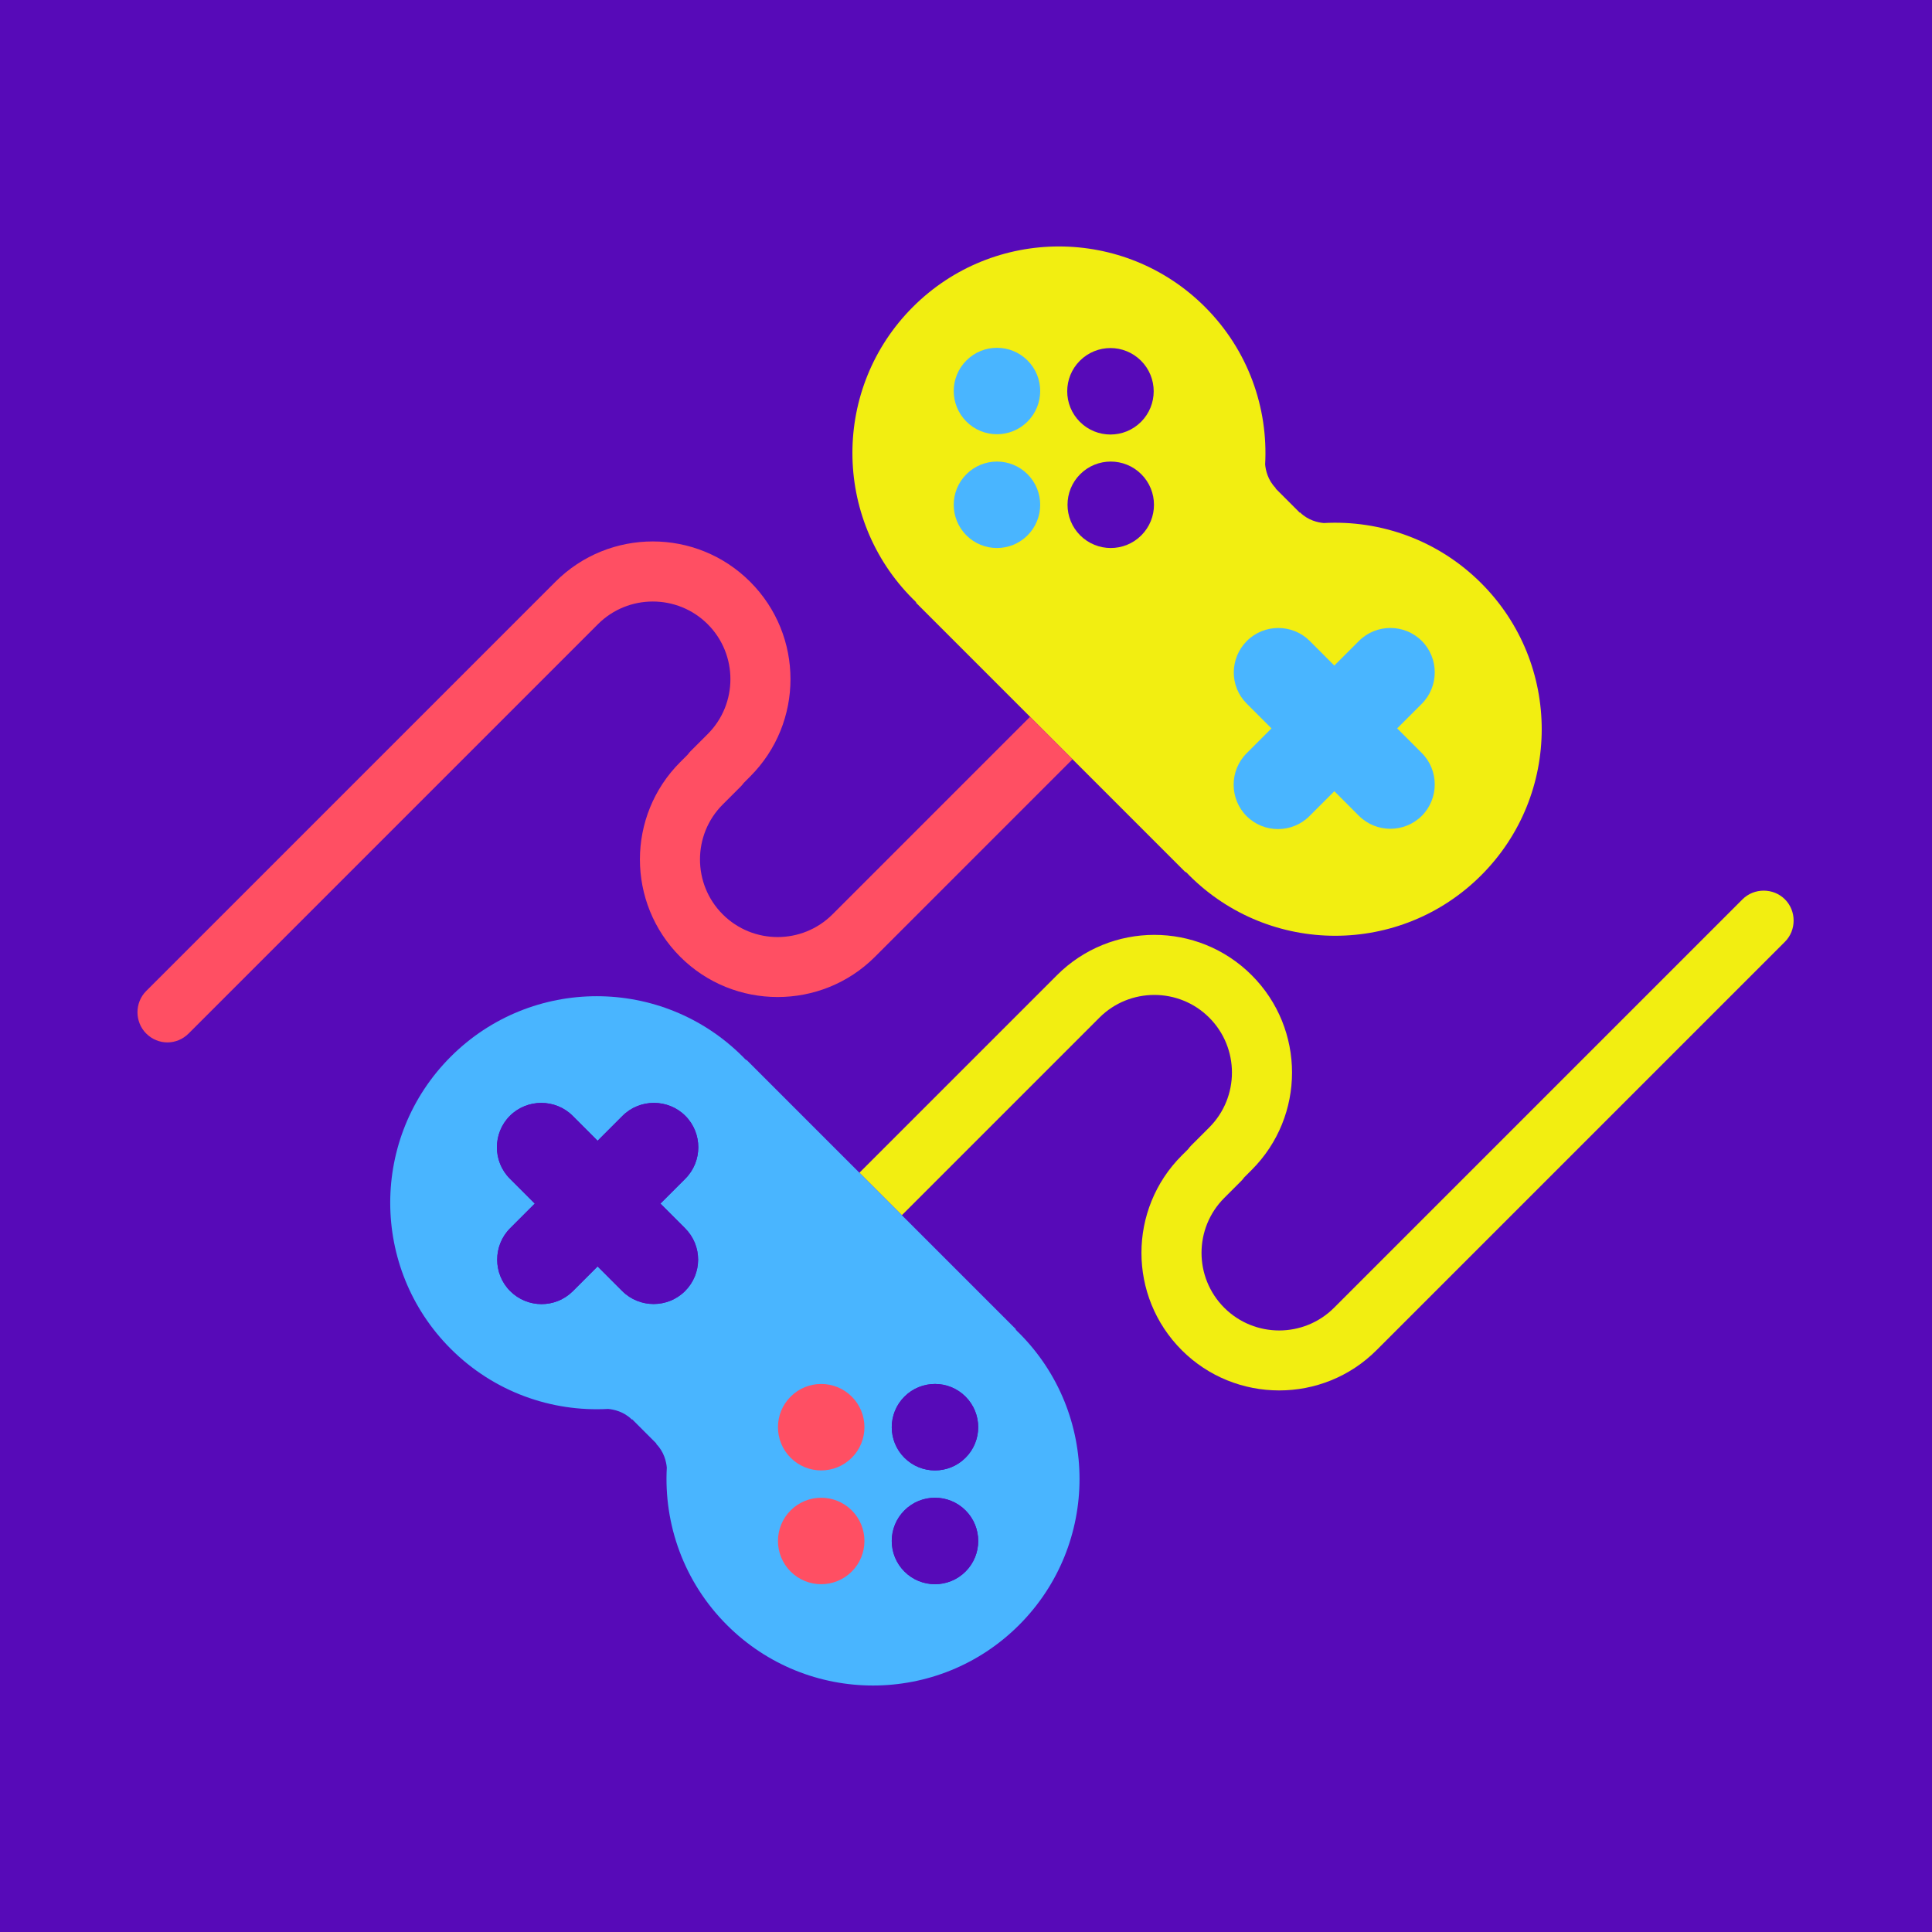 <svg version="1.0" preserveAspectRatio="xMidYMid meet" height="500" viewBox="0 0 375 375" zoomAndPan="magnify" width="500" xmlns:xlink="http://www.w3.org/1999/xlink" xmlns="http://www.w3.org/2000/svg"><defs><clipPath id="ed48167394"><path clip-rule="nonzero" d="M 165 47 L 349 47 L 349 270 L 165 270 Z M 165 47"></path></clipPath><clipPath id="5857817134"><path clip-rule="nonzero" d="M 197.324 23.012 L 352.18 177.871 L 177.699 352.348 L 22.844 197.492 Z M 197.324 23.012"></path></clipPath><clipPath id="55512018a4"><path clip-rule="nonzero" d="M 197.324 23.012 L 352.18 177.871 L 177.699 352.348 L 22.844 197.492 Z M 197.324 23.012"></path></clipPath><clipPath id="553761d2b7"><path clip-rule="nonzero" d="M 205.211 30.902 L 351.891 177.582 L 234.328 295.145 L 87.648 148.465 Z M 205.211 30.902"></path></clipPath><clipPath id="23485c5878"><path clip-rule="nonzero" d="M 205.211 30.902 L 351.781 177.473 L 234.219 295.035 L 87.648 148.465 Z M 205.211 30.902"></path></clipPath><clipPath id="f5a3b45927"><path clip-rule="nonzero" d="M 75 67 L 279 67 L 279 328 L 75 328 Z M 75 67"></path></clipPath><clipPath id="fa04edff59"><path clip-rule="nonzero" d="M 197.324 23.012 L 352.18 177.871 L 177.699 352.348 L 22.844 197.492 Z M 197.324 23.012"></path></clipPath><clipPath id="6a0c8d6ba4"><path clip-rule="nonzero" d="M 197.324 23.012 L 352.18 177.871 L 177.699 352.348 L 22.844 197.492 Z M 197.324 23.012"></path></clipPath><clipPath id="06cf0d91d2"><path clip-rule="nonzero" d="M 204.664 52.328 L 333.215 180.879 L 169.504 344.59 L 40.953 216.039 Z M 204.664 52.328"></path></clipPath><clipPath id="9fd6bde0f5"><path clip-rule="nonzero" d="M 204.664 52.328 L 333.215 180.879 L 169.887 344.203 L 41.336 215.652 Z M 204.664 52.328"></path></clipPath><clipPath id="e5c2e121a9"><path clip-rule="nonzero" d="M 96 67 L 224 67 L 224 308 L 96 308 Z M 96 67"></path></clipPath><clipPath id="23325a4417"><path clip-rule="nonzero" d="M 197.324 23.012 L 352.18 177.871 L 177.699 352.348 L 22.844 197.492 Z M 197.324 23.012"></path></clipPath><clipPath id="7bc86b285e"><path clip-rule="nonzero" d="M 197.324 23.012 L 352.18 177.871 L 177.699 352.348 L 22.844 197.492 Z M 197.324 23.012"></path></clipPath><clipPath id="33c58c9605"><path clip-rule="nonzero" d="M 26 105 L 209 105 L 209 308 L 26 308 Z M 26 105"></path></clipPath><clipPath id="5a3856b6cb"><path clip-rule="nonzero" d="M 197.324 23.012 L 352.18 177.871 L 177.699 352.348 L 22.844 197.492 Z M 197.324 23.012"></path></clipPath><clipPath id="cc7ef442bd"><path clip-rule="nonzero" d="M 197.324 23.012 L 352.18 177.871 L 177.699 352.348 L 22.844 197.492 Z M 197.324 23.012"></path></clipPath></defs><rect fill-opacity="1" height="450" y="-37.5" fill="#ffffff" width="450" x="-37.5"></rect><rect fill-opacity="1" height="450" y="-37.5" fill="#570ab8" width="450" x="-37.5"></rect><g clip-path="url(#ed48167394)"><g clip-path="url(#5857817134)"><g clip-path="url(#55512018a4)"><g clip-path="url(#553761d2b7)"><g clip-path="url(#23485c5878)"><path fill-rule="nonzero" fill-opacity="1" d="M 287.508 113.199 C 279.113 104.805 267.926 100.918 256.945 101.523 C 255.832 101.422 253.895 101.008 252.348 99.465 L 252.293 99.52 L 247.566 94.793 L 247.621 94.738 C 246.074 93.191 245.664 91.254 245.562 90.145 C 246.168 79.16 242.281 67.973 233.887 59.578 C 218.234 43.926 192.848 43.922 177.191 59.578 C 161.539 75.234 161.539 100.617 177.195 116.273 C 177.305 116.383 177.418 116.484 177.535 116.594 C 177.641 116.707 177.742 116.82 177.852 116.934 L 177.797 116.988 L 230.098 169.289 L 230.152 169.234 C 230.262 169.344 230.379 169.445 230.492 169.551 C 230.602 169.668 230.703 169.781 230.812 169.891 C 246.469 185.547 271.852 185.547 287.504 169.891 C 303.16 154.234 303.16 128.852 287.508 113.199 Z M 346.453 182.801 L 267.18 262.074 C 256.742 272.512 239.77 272.457 229.383 262.074 C 218.945 251.637 218.945 234.715 229.383 224.277 L 230.621 223.043 C 230.793 222.805 230.98 222.57 231.195 222.355 L 234.711 218.84 C 240.59 212.961 240.59 203.402 234.711 197.523 C 228.836 191.648 219.277 191.648 213.398 197.523 L 175.051 235.871 L 166.812 227.629 L 205.156 189.285 C 215.598 178.848 232.516 178.848 242.953 189.285 C 253.391 199.723 253.391 216.641 242.953 227.078 L 241.496 228.535 C 241.324 228.777 241.137 229.008 240.922 229.223 L 237.625 232.52 C 231.746 238.398 231.746 247.953 237.625 253.832 C 243.504 259.711 253.062 259.711 258.941 253.836 L 338.215 174.562 C 340.465 172.309 344.199 172.309 346.453 174.562 C 348.703 176.812 348.703 180.551 346.453 182.801" fill="#f2ee11"></path></g></g></g></g></g><g clip-path="url(#f5a3b45927)"><g clip-path="url(#fa04edff59)"><g clip-path="url(#6a0c8d6ba4)"><g clip-path="url(#06cf0d91d2)"><g clip-path="url(#9fd6bde0f5)"><path fill-rule="nonzero" fill-opacity="1" d="M 199.445 69.965 C 202.719 73.238 202.719 78.551 199.441 81.828 C 196.168 85.102 190.855 85.105 187.578 81.828 C 184.301 78.551 184.301 73.238 187.578 69.965 C 190.852 66.688 196.168 66.688 199.445 69.965 Z M 199.445 92.047 C 202.719 95.32 202.719 100.637 199.445 103.914 C 196.168 107.188 190.852 107.188 187.578 103.914 C 184.301 100.637 184.301 95.32 187.578 92.047 C 190.852 88.77 196.168 88.77 199.445 92.047 Z M 275.969 158.355 C 272.617 161.703 267.125 161.703 263.773 158.355 L 258.996 153.574 L 254.16 158.41 C 250.809 161.762 245.316 161.762 241.965 158.41 C 238.613 155.059 238.613 149.566 241.965 146.215 L 246.797 141.379 L 241.965 136.547 C 238.613 133.195 238.668 127.754 242.02 124.406 C 245.371 121.055 250.863 121.055 254.215 124.402 L 258.992 129.184 L 263.773 124.402 C 267.125 121.051 272.617 121.051 275.969 124.402 C 279.32 127.754 279.32 133.25 275.969 136.602 L 271.191 141.379 L 275.969 146.16 C 279.32 149.508 279.32 155.004 275.969 158.355 Z M 175.547 305.035 C 172.27 301.758 172.27 296.445 175.547 293.168 C 178.824 289.891 184.137 289.891 187.414 293.168 C 190.691 296.445 190.691 301.758 187.414 305.035 C 184.137 308.312 178.824 308.312 175.547 305.035 Z M 175.547 282.949 C 172.273 279.676 172.27 274.363 175.547 271.086 C 178.824 267.809 184.137 267.809 187.41 271.082 C 190.688 274.359 190.688 279.676 187.41 282.949 C 184.133 286.227 178.824 286.227 175.547 282.949 Z M 120.773 250.594 L 115.992 245.812 L 111.215 250.594 C 107.809 253.996 102.371 253.945 99.02 250.594 C 95.668 247.242 95.668 241.75 99.02 238.398 L 103.797 233.617 L 98.965 228.781 C 95.613 225.434 95.613 219.938 98.965 216.586 C 102.316 213.238 107.809 213.238 111.16 216.586 L 115.992 221.422 L 120.828 216.586 C 124.18 213.234 129.676 213.234 133.027 216.586 C 136.375 219.938 136.375 225.43 133.023 228.781 L 128.188 233.617 L 132.969 238.398 C 136.375 241.805 136.32 247.242 132.969 250.594 C 129.617 253.945 124.125 253.945 120.773 250.594 Z M 197.797 258.727 C 197.684 258.613 197.566 258.512 197.457 258.402 C 197.348 258.293 197.246 258.176 197.133 258.062 L 197.191 258.008 L 144.891 205.711 L 144.836 205.766 C 144.727 205.656 144.609 205.555 144.5 205.441 C 144.391 205.332 144.285 205.215 144.176 205.105 C 128.523 189.453 103.137 189.449 87.484 205.105 C 71.828 220.758 71.828 246.145 87.484 261.801 C 95.875 270.191 107.059 274.078 118.047 273.473 C 119.156 273.578 121.094 273.988 122.641 275.535 L 122.699 275.48 L 127.422 280.203 L 127.367 280.262 C 128.914 281.805 129.324 283.742 129.426 284.855 C 128.824 295.84 132.707 307.027 141.102 315.418 C 156.758 331.074 182.141 331.07 197.797 315.418 C 213.449 299.762 213.449 274.379 197.797 258.727" fill="#49b5ff"></path></g></g></g></g></g><g clip-path="url(#e5c2e121a9)"><g clip-path="url(#23325a4417)"><g clip-path="url(#7bc86b285e)"><path fill-rule="nonzero" fill-opacity="1" d="M 187.414 293.168 C 190.691 296.445 190.691 301.758 187.414 305.035 C 184.137 308.312 178.824 308.312 175.547 305.035 C 172.27 301.758 172.27 296.445 175.547 293.168 C 178.824 289.891 184.137 289.891 187.414 293.168 Z M 187.41 271.082 C 190.688 274.359 190.688 279.676 187.41 282.949 C 184.133 286.227 178.824 286.227 175.547 282.949 C 172.273 279.676 172.27 274.363 175.547 271.086 C 178.824 267.809 184.137 267.809 187.41 271.082 Z M 132.969 238.398 L 128.188 233.617 L 133.023 228.781 C 136.375 225.43 136.375 219.938 133.027 216.586 C 129.676 213.234 124.18 213.234 120.828 216.586 L 115.992 221.422 L 111.16 216.586 C 107.809 213.238 102.316 213.238 98.965 216.586 C 95.613 219.938 95.613 225.434 98.965 228.781 L 103.797 233.617 L 99.02 238.398 C 95.668 241.75 95.668 247.242 99.02 250.594 C 102.371 253.945 107.809 253.996 111.215 250.594 L 115.992 245.812 L 120.773 250.594 C 124.125 253.945 129.617 253.945 132.969 250.594 C 136.32 247.242 136.375 241.805 132.969 238.398 Z M 221.527 92.047 C 224.805 95.324 224.805 100.637 221.527 103.914 C 218.254 107.188 212.938 107.188 209.664 103.914 C 206.387 100.637 206.387 95.32 209.66 92.047 C 212.938 88.77 218.25 88.77 221.527 92.047 Z M 221.473 70.016 C 224.75 73.293 224.75 78.605 221.473 81.883 C 218.195 85.16 212.883 85.16 209.605 81.883 C 206.328 78.605 206.328 73.293 209.605 70.016 C 212.883 66.738 218.195 66.738 221.473 70.016" fill="#570ab8"></path></g></g></g><g clip-path="url(#33c58c9605)"><g clip-path="url(#5a3856b6cb)"><g clip-path="url(#cc7ef442bd)"><path fill-rule="nonzero" fill-opacity="1" d="M 165.328 293.168 C 168.605 296.445 168.605 301.758 165.328 305.035 C 162.051 308.312 156.738 308.312 153.461 305.035 C 150.184 301.762 150.184 296.445 153.461 293.168 C 156.738 289.895 162.051 289.895 165.328 293.168 Z M 199.938 139.129 L 161.59 177.473 C 155.715 183.352 146.156 183.352 140.277 177.473 C 134.398 171.594 134.398 162.035 140.277 156.156 L 143.793 152.641 C 144.008 152.426 144.195 152.195 144.371 151.957 L 145.605 150.719 C 156.043 140.281 156.043 123.359 145.605 112.922 C 135.168 102.484 118.246 102.484 107.809 112.922 L 28.371 192.359 C 26.121 194.613 26.121 198.348 28.371 200.602 C 30.68 202.906 34.305 202.91 36.613 200.602 L 116.051 121.164 C 121.926 115.285 131.488 115.285 137.367 121.16 C 143.242 127.039 143.242 136.602 137.367 142.48 L 134.07 145.773 C 133.855 145.988 133.664 146.223 133.492 146.461 L 132.035 147.918 C 121.598 158.355 121.598 175.277 132.035 185.715 C 142.418 196.098 159.395 196.152 169.832 185.715 L 208.176 147.367 Z M 165.328 271.082 C 168.605 274.359 168.605 279.676 165.328 282.949 C 162.051 286.227 156.738 286.227 153.461 282.949 C 150.184 279.676 150.184 274.359 153.461 271.082 C 156.738 267.809 162.051 267.809 165.328 271.082" fill="#ff4f63"></path></g></g></g></svg>
